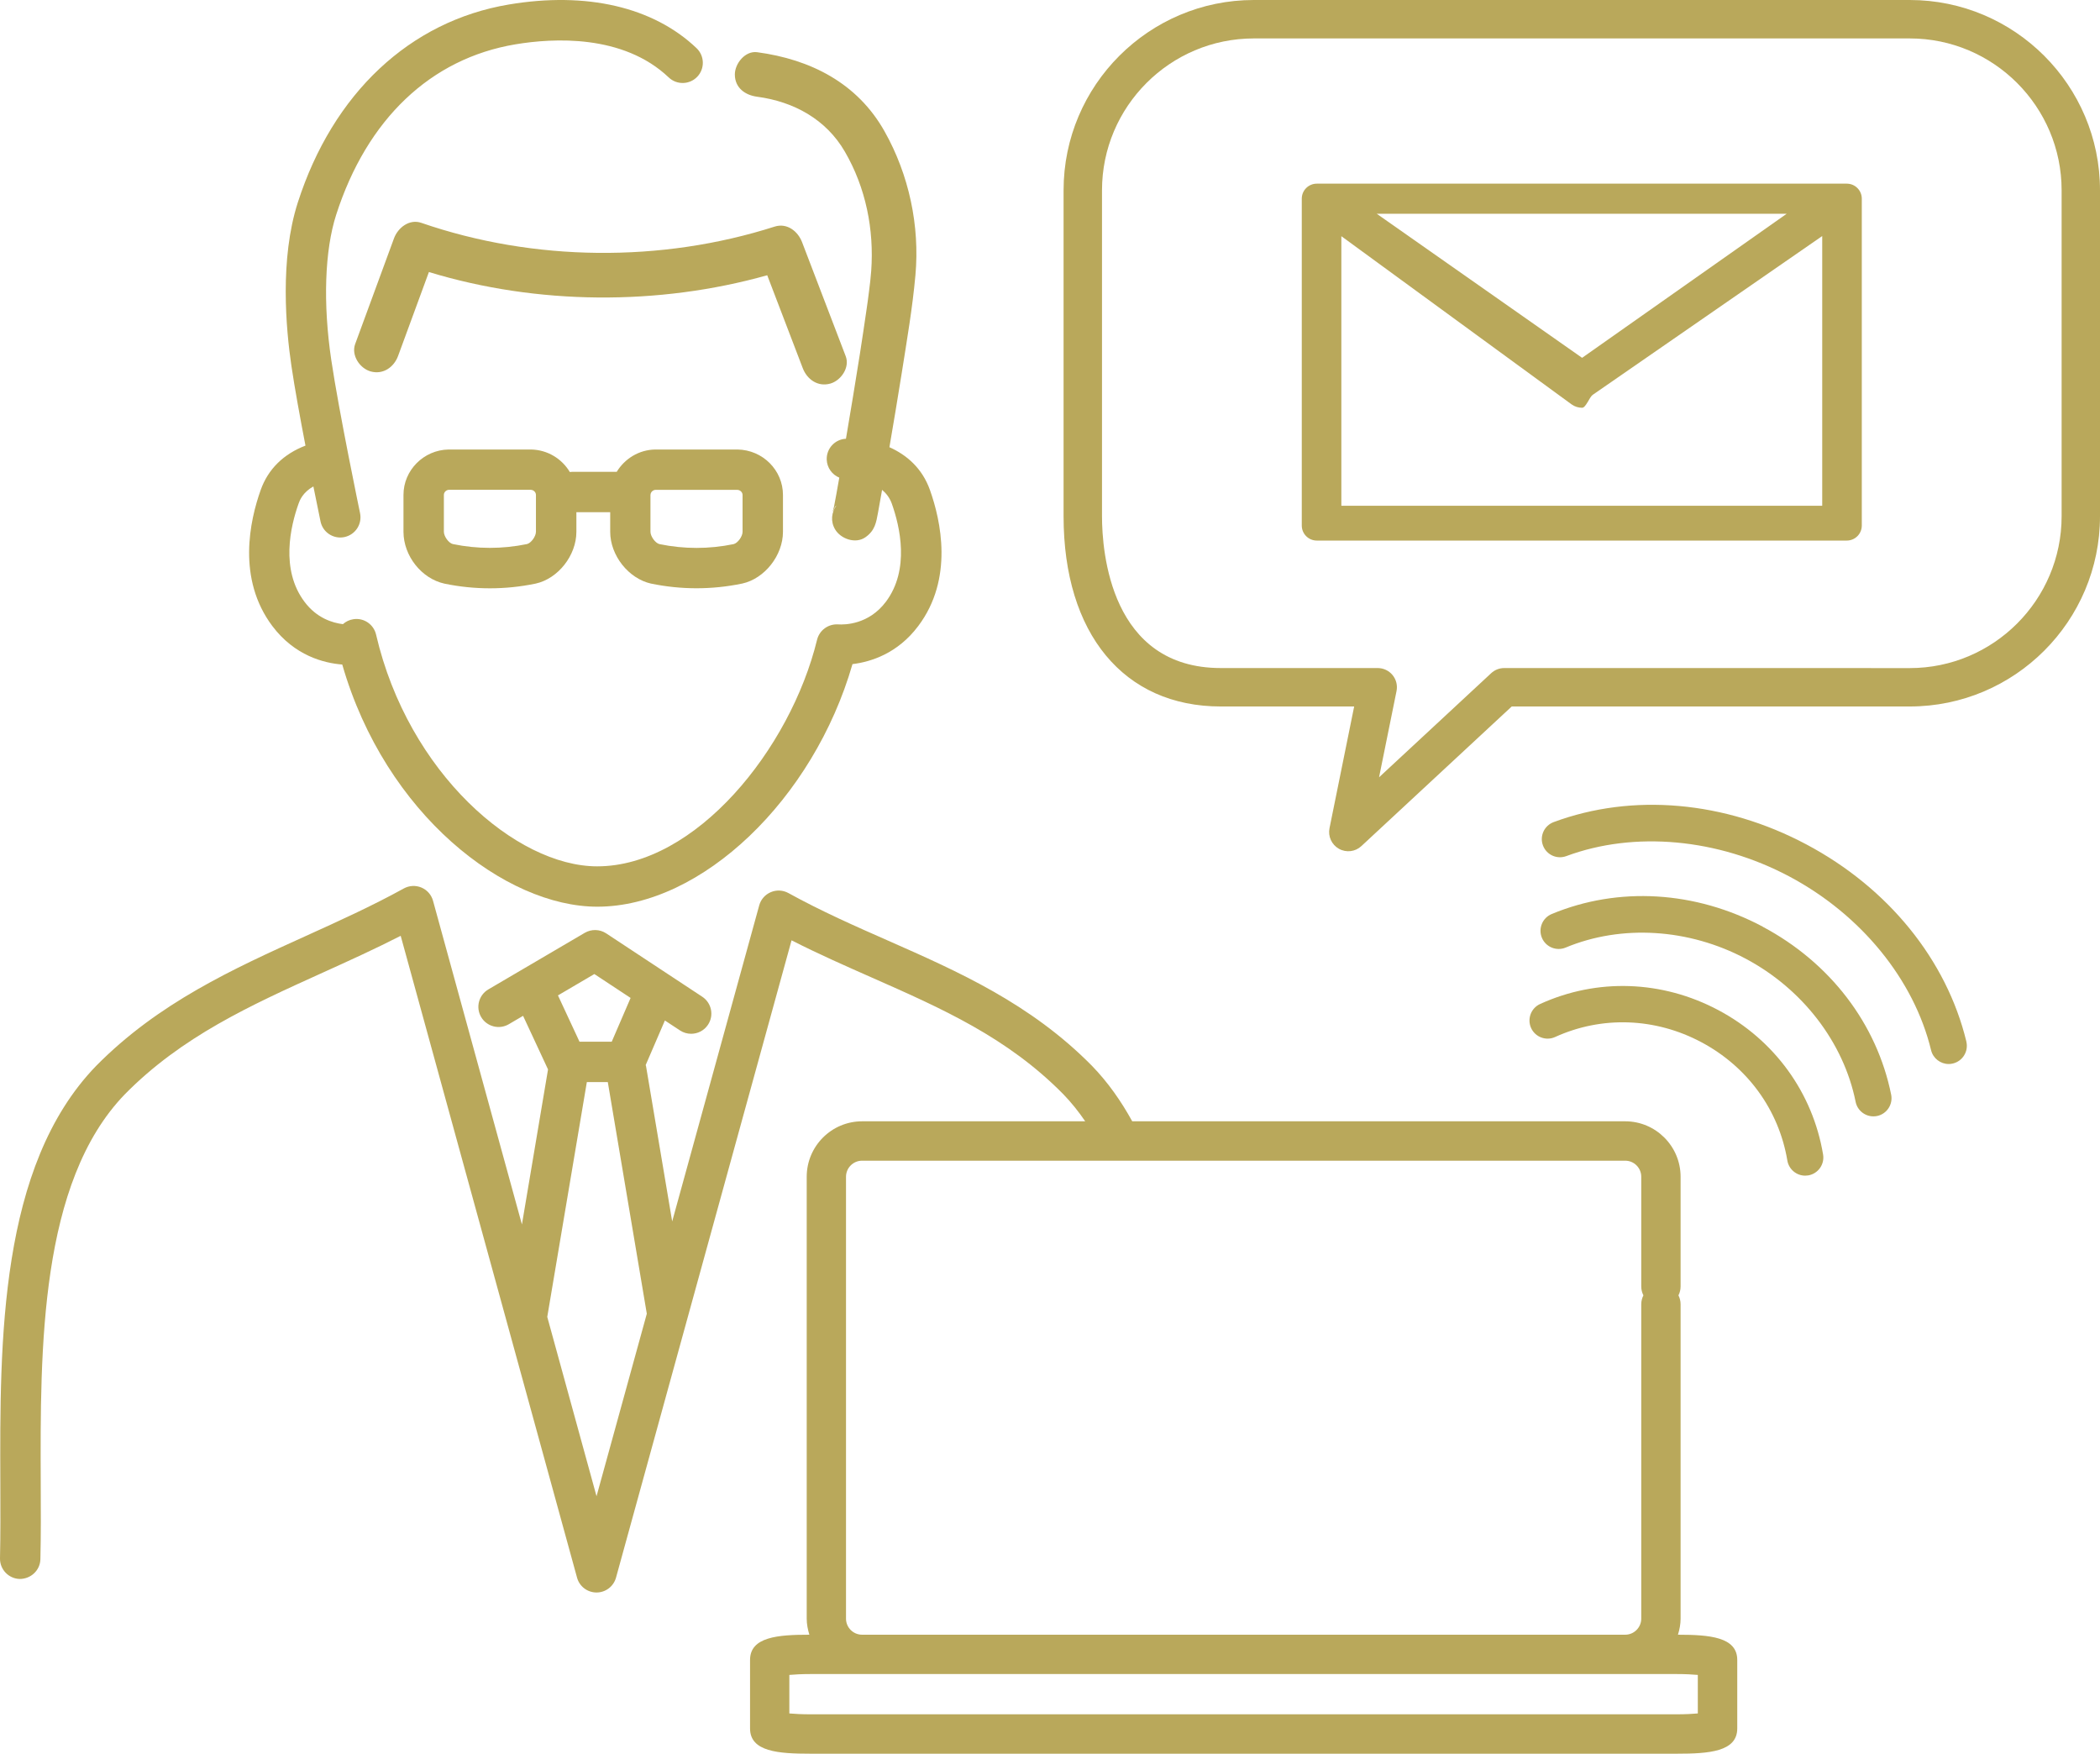 <?xml version="1.0" encoding="UTF-8"?><svg id="_レイヤー_1" xmlns="http://www.w3.org/2000/svg" viewBox="0 0 437.72 365.52"><defs><style>.cls-1{fill:#b9a85b;}</style></defs><path class="cls-1" d="M384.94,38.28h-110.47c-1.73,0-3.13,1.4-3.13,3.13v68.13c0,1.73,1.4,3.13,3.13,3.13h110.47c1.73,0,3.13-1.4,3.13-3.13V41.41c0-1.73-1.4-3.13-3.13-3.13ZM372.42,44.55l-42.65,30.03-42.81-30.03h85.46ZM279.59,105.42v-56.19l48.01,35.07c.65.46,1.41.69,2.18.69s1.53-2.21,2.18-2.68l47.86-33.11v56.22h-100.23Z"/><path class="cls-1" d="M349.75,340.72c.33-1.07.55-2.18.55-3.35v-65.51c0-.67-.16-1.31-.45-1.87.29-.56.45-1.19.45-1.87v-22.85c0-6.37-5.18-11.56-11.55-11.56h-102.75c-2.31-4.2-5.04-8.1-8.37-11.54-12.8-13-27.9-19.66-42.51-26.11-6.86-3.02-13.95-6.15-20.78-9.92-1.13-.62-2.48-.7-3.67-.19-1.19.5-2.08,1.52-2.42,2.76l-18.14,65.87-5.44-32.3c-.02-.1-.06-.2-.08-.3l4-9.28,3.16,2.08c.71.47,1.52.69,2.31.69,1.37,0,2.71-.66,3.52-1.89,1.28-1.94.74-4.55-1.2-5.83l-20.03-13.21c-1.34-.88-3.06-.92-4.45-.12l-20.11,11.8c-2,1.18-2.68,3.75-1.5,5.76,1.17,2,3.76,2.67,5.76,1.5l2.98-1.75,5.2,11.17-5.44,32.31-18.53-67.46c-.34-1.24-1.23-2.26-2.42-2.76-1.19-.5-2.54-.43-3.67.19-6.63,3.66-13.62,6.82-20.37,9.88-15.14,6.86-30.79,13.94-43.79,27.13C-.18,243.06-.04,279.65.07,309.05c.02,5.58.04,10.84-.07,15.74-.05,2.32,1.79,4.25,4.11,4.31,2.32,0,4.25-1.79,4.31-4.11.12-5.01.1-10.33.07-15.97-.11-27.88-.24-62.57,17.53-80.94,11.87-12.05,26.13-18.51,41.24-25.35,5.35-2.42,10.84-4.91,16.26-7.68l36.76,133.78c.5,1.83,2.16,3.09,4.06,3.09h0c1.89,0,3.55-1.26,4.06-3.09l36.59-132.84c5.62,2.86,11.26,5.34,16.75,7.77,14.52,6.41,28.23,12.46,39.88,24.29,1.69,1.74,3.2,3.64,4.58,5.66h-46.5c-6.37,0-11.55,5.18-11.55,11.56v92.1c0,1.17.23,2.28.55,3.35-6.54,0-12.36.45-12.36,5.26v14.28c0,4.86,5.94,5.26,12.57,5.26h180.64c6.62,0,12.56-.4,12.56-5.26v-3.54c0-.1,0-.19,0-.29,0-.1,0-.19,0-.29v-10.16c0-4.81-5.82-5.25-12.36-5.26ZM123.89,203.02l7.55,4.98-3.93,9.12h-6.72l-4.49-9.65,7.58-4.45ZM124.34,311.86l-10.27-37.38,8.25-48.94h4.37l8.13,48.28-10.48,38.04ZM176.34,245.27c0-1.84,1.5-3.35,3.35-3.35h159.06c1.85,0,3.35,1.5,3.35,3.35v22.85c0,.67.16,1.31.45,1.87-.29.56-.45,1.2-.45,1.87v65.51c0,1.84-1.5,3.35-3.35,3.35h-159.06c-1.85,0-3.35-1.5-3.35-3.35v-92.1ZM353.89,356.71v.42c-1.09.1-2.55.18-4.36.18h-180.64c-1.81,0-3.27-.08-4.36-.18v-8.03c1.09-.1,2.55-.18,4.36-.18h180.64c1.81,0,3.27.08,4.36.18v7.03c0,.1,0,.19,0,.29,0,.1,0,.19,0,.29Z"/><path class="cls-1" d="M71.34,138.51c9.01,31.3,34.04,50.47,53.16,50.47,21.76,0,45.08-22.41,53.19-50.56,3.79-.46,9.39-2.18,13.71-7.94,7.41-9.85,4.7-22,2.43-28.37-1.64-4.6-4.94-7.34-8.44-8.9.88-5.18,1.76-10.36,2.58-15.54,1.06-6.74,2.23-13.51,2.84-20.31.93-10.33-1.35-20.95-6.44-29.99-5.66-10.06-15.41-15-26.56-16.49-2.49-.33-4.64,2.37-4.64,4.64,0,2.78,2.14,4.31,4.64,4.64,7.65,1.02,14.38,4.71,18.28,11.43,4.38,7.53,6.13,16.25,5.5,24.91-.1,1.43-.28,2.85-.46,4.28-.06.51-.13,1.02-.2,1.53-.02.16-.05.37-.06.47-.06.44-.12.89-.19,1.33-.46,3.25-.96,6.5-1.46,9.75-.92,5.87-1.9,11.73-2.89,17.59-2.3.1-4.08,2.03-4.01,4.34.06,1.71,1.13,3.15,2.62,3.76-.2,1.15-.4,2.3-.61,3.44-.15.84-.3,1.68-.47,2.51-.13.68-.68,2.16.2.12.1-.1.19-.19.29-.29-1.02,1.44-1.28,3.29-.3,4.98,1.18,2.02,4.29,3.12,6.35,1.66,1.98-1.4,2.23-3.04,2.62-5.16.29-1.57.56-3.14.84-4.71.85.71,1.58,1.63,2.02,2.85,1.7,4.77,3.81,13.77-1.23,20.48-3.57,4.75-8.54,4.8-9.97,4.71-2.04-.12-3.88,1.22-4.37,3.2-5.57,22.81-25.32,47.23-45.83,47.23-16.85,0-39.39-19.41-46.09-48.3-.5-2.14-2.54-3.54-4.72-3.21-.85.12-1.6.5-2.19,1.03-2.16-.26-5.45-1.24-8.01-4.66-5.04-6.7-2.93-15.71-1.23-20.48.23-.64.84-2.3,3.08-3.57.82,4.09,1.42,6.98,1.49,7.3.41,1.99,2.16,3.35,4.12,3.35.28,0,.57-.03.86-.09,2.28-.48,3.73-2.7,3.26-4.98-.04-.21-4.39-21.07-6-31.94-1.75-11.78-1.37-22.81,1.02-30.25,6.42-19.95,19.69-32.57,37.36-35.53,7.84-1.31,22.42-2.16,31.96,6.9,1.68,1.6,4.35,1.53,5.95-.15,1.6-1.68,1.53-4.35-.15-5.95C136.17,1.45,122.26-1.78,106.06.94c-20.62,3.46-36.65,18.49-43.98,41.25-3.81,11.82-2.47,26.42-1.34,34.06.68,4.62,1.82,10.86,2.93,16.63-4.57,1.75-7.79,4.9-9.33,9.24-2.27,6.36-4.98,18.51,2.43,28.37,4.65,6.18,10.73,7.72,14.58,8.02Z"/><path class="cls-1" d="M173.04,79.96c2.24-.62,4.14-3.35,3.24-5.71-3.03-7.93-6.06-15.85-9.1-23.78-.87-2.27-3.13-4.06-5.71-3.24-23.61,7.55-50.2,7.31-73.64-.78-2.51-.87-4.89,1.01-5.71,3.24-2.7,7.34-5.39,14.68-8.09,22.02-.86,2.35.97,5.08,3.24,5.71,2.59.71,4.84-.88,5.71-3.24,2.14-5.83,4.28-11.65,6.42-17.48,22.56,6.87,47.82,7.05,70.52.67,2.47,6.45,4.93,12.9,7.4,19.35.89,2.34,3.12,3.95,5.71,3.24Z"/><path class="cls-1" d="M135.72,121.64c3.14.65,6.3.97,9.46.97s6.33-.32,9.47-.97c.02,0,.04,0,.06-.01,4.68-1.03,8.49-5.87,8.49-10.79v-7.67c.01-5.15-4.21-9.4-9.47-9.48h-17.15c-3.41.05-6.38,1.93-8.03,4.65h-9.26c-.18,0-.34.03-.51.05-1.65-2.76-4.64-4.65-8.12-4.7h-17.15c-5.2.08-9.42,4.33-9.41,9.47v7.7c.02,5,3.75,9.74,8.55,10.79,3.14.65,6.3.97,9.47.97s6.33-.32,9.47-.97c.02,0,.04,0,.06-.01,4.68-1.03,8.49-5.87,8.49-10.79v-4.09h7.05v4.09c0,4.92,3.82,9.76,8.55,10.8ZM135.59,103.15c0-.56.51-1.04,1.05-1.05h17.03c.59,0,1.11.5,1.11,1.06v7.68c0,.98-1.01,2.36-1.87,2.57-5.14,1.06-10.35,1.05-15.44,0-.86-.19-1.88-1.59-1.89-2.57v-7.69ZM111.71,110.83c0,.98-1.01,2.36-1.87,2.57-5.14,1.06-10.36,1.05-15.44,0-.86-.19-1.88-1.59-1.88-2.57v-7.69c0-.56.51-1.04,1.05-1.05h17.03c.6,0,1.11.49,1.11,1.06v7.68Z"/><path class="cls-1" d="M358.17,210.54c-11.72-6.23-25.25-6.7-37.15-1.28-1.9.86-2.74,3.11-1.88,5.01.87,1.9,3.11,2.74,5.01,1.87,9.74-4.43,20.85-4.04,30.47,1.08,9.62,5.12,16.16,14.11,17.93,24.66.31,1.85,1.91,3.16,3.72,3.16.21,0,.42-.02.63-.05,2.06-.35,3.45-2.3,3.1-4.36-2.16-12.89-10.12-23.86-21.83-30.09Z"/><path class="cls-1" d="M367.42,193.14c-14.04-7.46-30.07-8.42-43.99-2.63-1.93.8-2.84,3.02-2.04,4.95.8,1.93,3.02,2.84,4.95,2.04,11.64-4.85,25.67-3.98,37.53,2.32,11.85,6.3,20.42,17.45,22.91,29.82.36,1.8,1.94,3.04,3.7,3.04.25,0,.5-.02.75-.07,2.05-.41,3.37-2.41,2.96-4.45-2.98-14.78-12.73-27.54-26.77-35Z"/><path class="cls-1" d="M409.87,217.1c-4.13-17.04-16.27-32.02-33.33-41.09-17.05-9.07-36.26-10.76-52.7-4.66-1.96.73-2.96,2.9-2.23,4.86.73,1.96,2.9,2.95,4.86,2.23,14.2-5.28,31.59-3.69,46.51,4.25,14.93,7.94,25.96,21.47,29.53,36.19.42,1.73,1.97,2.89,3.67,2.89.29,0,.59-.03.89-.11,2.03-.49,3.28-2.54,2.79-4.57Z"/><path class="cls-1" d="M380.31,147.25h17.76c21.87,0,39.65-17.79,39.65-39.65V39.66C437.72,17.79,419.93,0,398.06,0h-136.72C239.48,0,221.69,17.79,221.69,39.66v67.94c0,24.46,12.55,39.65,32.76,39.65h27.81l-5.14,25.37c-.35,1.7.45,3.44,1.96,4.29,1.52.85,3.41.63,4.68-.56l31.34-29.1h72.17M371.49,144.04,390.03,139.24h-76.49c-1.01,0-1.98.38-2.72,1.07l-23.37,21.7,3.64-17.97c.24-1.18-.06-2.4-.82-3.33s-1.9-1.47-3.1-1.47h-32.71c-22.97,0-24.76-24.22-24.76-31.65V39.66c0-17.45,14.2-31.65,31.65-31.65h136.72c17.45,0,31.65,14.2,31.65,31.65v67.94c0,17.45-14.2,31.65-31.65,31.65h-22.65"/></svg>
